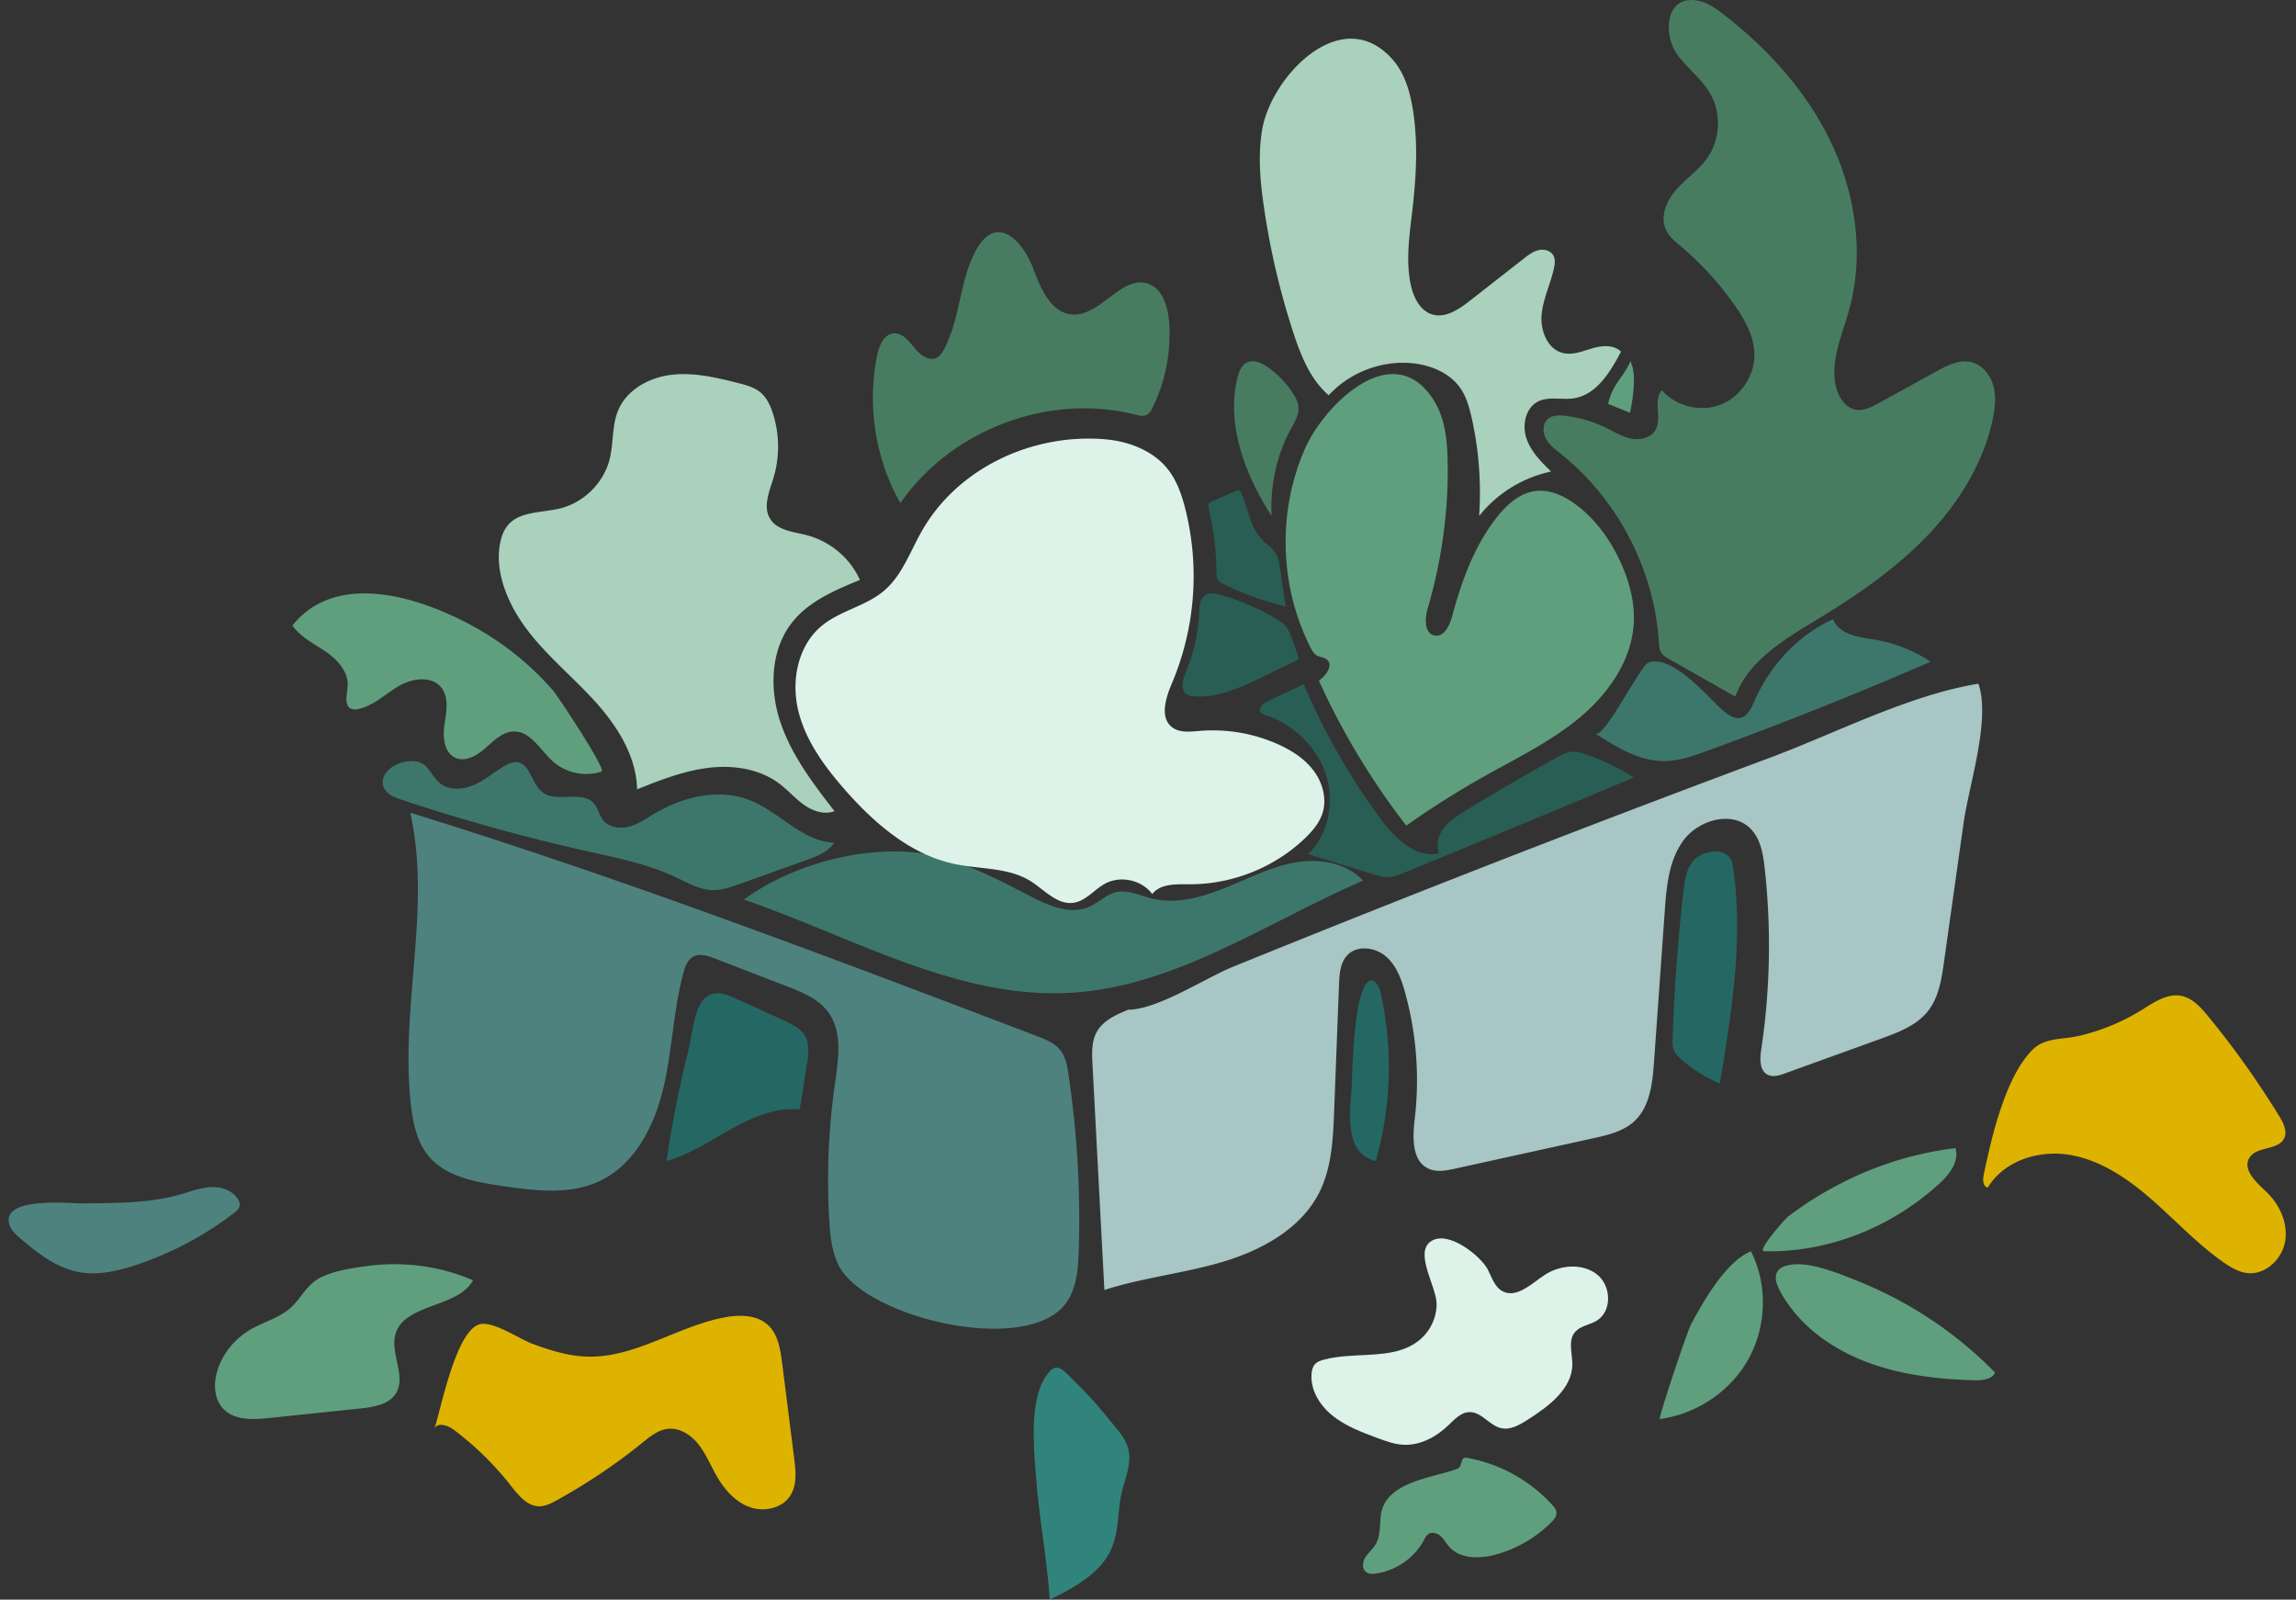 <svg xmlns="http://www.w3.org/2000/svg" width="178" height="124" viewBox="0 0 178 124"><rect x="0" y="0" width="178" height="124" fill="#333333" stroke="none"/><defs><clipPath id="a"><path d="M.67 92.02h17.918v6.684H.67z"/></clipPath><clipPath id="b"><path d="M80.14 106.02h7.41v17.984h-7.41z"/></clipPath><clipPath id="c"><path d="M153.75 77.16h23.458v21.541H153.75z"/></clipPath></defs><path fill="#285e54" d="M94.314 44.387c.004.21.01.439.127.605.085.119.215.186.34.249A21.945 21.945 0 0 0 99.67 47l-.442-2.992c-.05-.34-.102-.686-.256-.986-.234-.458-.665-.74-1.025-1.084-1.058-1.006-1.131-2.407-1.71-3.706-.039-.088-.086-.182-.17-.218a.204.204 0 0 0-.102-.012.589.589 0 0 0-.164.052l-1.883.835c-.086.038-.178.083-.222.173-.046.096-.022.213.003.318.38 1.635.588 3.32.615 5.007"/><path fill="#a9d1bc" d="M103.01 30.642c1.649-1.802 4.174-2.75 6.59-2.472 1.41.162 2.841.776 3.641 1.956.453.669.673 1.466.85 2.255.559 2.493.755 5.07.58 7.619a9.714 9.714 0 0 1 5.577-3.447c-.769-.753-1.563-1.546-1.908-2.569-.345-1.022-.08-2.34.869-2.842.836-.443 1.86-.125 2.796-.266 1.758-.266 2.833-2.03 3.665-3.613-.552-.56-1.467-.484-2.218-.263-.752.22-1.53.549-2.29.362-1.199-.294-1.76-1.751-1.644-2.988.115-1.237.697-2.38.957-3.595.07-.326.112-.686-.05-.977-.214-.383-.725-.511-1.15-.41-.426.1-.785.376-1.13.645l-4.198 3.282c-.845.66-1.873 1.36-2.9 1.058-.967-.285-1.48-1.352-1.685-2.347-.385-1.87-.09-3.803.13-5.699.303-2.613.459-5.27.038-7.867-.227-1.405-.65-2.836-1.6-3.89-3.956-4.394-9.373 1.387-10.073 5.442-.346 2.003-.159 4.06.135 6.07a58.426 58.426 0 0 0 2.255 9.639c.591 1.813 1.324 3.677 2.763 4.917"/><path fill="#5f9f7d" d="M124.67 31.31l1.7.69.052-.262c.272-1.386.325-2.676.136-3.286l-.14-.452-.213.405a7.597 7.597 0 0 1-.547.858c-.362.515-.736 1.049-.927 1.807z"/><path fill="#285e54" d="M107.68 67.997c.385-.022.753-.171 1.113-.318a2210.802 2210.802 0 0 0 17.877-7.408 17.727 17.727 0 0 0-3.66-1.776c-.372-.13-.76-.249-1.15-.217-.434.035-.833.251-1.216.464a199.232 199.232 0 0 0-7.112 4.15c-.584.359-1.18.731-1.6 1.282-.421.55-.635 1.326-.361 1.968-1.832.43-3.468-1.206-4.605-2.753A51.422 51.422 0 0 1 101.061 53c.043.1-2.93 1.344-3.133 1.573-.744.839.278.803 1.076 1.21 1.536.783 2.869 2.058 3.573 3.69.962 2.226.576 5.098-1.171 6.735l5.043 1.563c.4.125.812.25 1.23.226"/><path fill="#5f9f7d" d="M143.872 99.241c-1.404-.555-3.706-1.525-5.265-1.162-.377.088-.623.234-.767.42-.503.646.21 1.782.86 2.693 1.522 2.133 3.872 3.645 6.408 4.537 2.535.89 5.257 1.198 7.957 1.27.61.015 1.361-.06 1.605-.597-3.009-3.088-6.719-5.548-10.798-7.16"/><path fill="#477c60" d="M100.109 33.19c.271-.493.59-1.012.559-1.589-.021-.413-.22-.786-.44-1.122a7.257 7.257 0 0 0-1.995-2.052c-.5-.34-1.148-.605-1.655-.278-.365.236-.537.711-.648 1.162a8.74 8.74 0 0 0-.234 1.485c-.24 3.259 1.216 6.644 2.89 9.204-.135-2.37.404-4.78 1.523-6.81"/><path fill="#3d776c" d="M97.31 67.839c-.82.34-1.63.71-2.452 1.038-1.796.717-3.76 1.24-5.625.762-.91-.234-1.828-.702-2.74-.475-.736.184-1.309.79-2.002 1.11-1.533.705-3.277-.099-4.776-.882-2.183-1.142-4.391-2.276-6.746-2.929-4.752-1.318-11.265.302-15.299 3.271 8.43 2.891 16.639 7.792 25.483 7.22 8.022-.517 15.082-5.46 22.517-8.695-1.358-1.437-3.492-1.74-5.382-1.38-1.025.196-2.007.556-2.979.96"/><g clip-path="url(#a)"><path fill="#4d827f" d="M16.335 92.024c-.776.041-1.517.326-2.265.543-2.5.725-5.098.687-7.667.718C5.42 93.297.232 92.742.7 94.83c.11.484.49.836.854 1.15 1.335 1.15 2.783 2.273 4.476 2.613 1.11.222 2.246.09 3.352-.188a16.98 16.98 0 0 0 1.198-.354 26.042 26.042 0 0 0 7.565-4.021c.193-.149.4-.325.437-.575.03-.198-.06-.395-.172-.557-.46-.66-1.3-.913-2.075-.873"/></g><path fill="#5f9f7d" d="M125.606 43.514c-.787-1.7-1.918-3.274-3.433-4.4-.909-.675-2.025-1.195-3.154-1.048-1.213.158-2.193 1.05-2.946 1.998-1.785 2.247-2.77 5.004-3.512 7.76-.187.69-.608 1.557-1.324 1.439a.725.725 0 0 1-.552-.41c-.226-.443-.16-1.146-.005-1.677 1.085-3.712 1.633-7.58 1.55-11.442-.035-1.623-.203-3.313-1.07-4.694-3.142-5.009-8.503.368-9.982 3.723-2.149 4.87-1.993 10.67.415 15.422.123.242.263.494.5.63.243.137.557.136.771.312.53.432-.058 1.24-.614 1.638A56.192 56.192 0 0 0 109.024 64a69.367 69.367 0 0 1 6.063-3.83c2.512-1.41 5.137-2.681 7.348-4.517 2.21-1.836 4.009-4.364 4.215-7.203.123-1.694-.328-3.39-1.044-4.936"/><g clip-path="url(#b)"><path fill="#31847c" d="M86.36 110.489c-.89-1.08-1.78-2.17-2.785-3.144-1.269-1.23-1.665-2.008-2.6-.478-1.205 1.976-.802 5.756-.628 7.945.245 3.074.836 6.114 1.033 9.192 1.921-.948 3.994-2.053 4.819-4.03.555-1.332.44-2.843.759-4.25.182-.8.506-1.607.578-2.41a2.931 2.931 0 0 0-.06-.962c-.173-.71-.652-1.3-1.116-1.863"/></g><path fill="#ddb300" d="M60.633 105.644c-.134-1.056-.313-2.203-1.088-2.925-.85-.792-2.154-.815-3.293-.61-3.603.645-6.835 3.06-10.495 3.057-1.57 0-3.06-.468-4.518-1.011-.95-.354-3.072-1.8-4.081-1.49-1.687.518-2.779 5.618-3.362 7.7-.045.16-.087.303-.126.424.179-.557 1.013-.327 1.48.022a23.79 23.79 0 0 1 4.45 4.352c.587.748 1.276 1.61 2.222 1.604.467-.003.9-.227 1.31-.451a45.06 45.06 0 0 0 6.659-4.47c.596-.482 1.228-1 1.988-1.084.927-.102 1.81.487 2.386 1.224.578.738.93 1.624 1.397 2.437.594 1.035 1.43 1.992 2.545 2.4 1.115.407 2.535.115 3.169-.895.521-.83.417-1.894.294-2.868l-.937-7.416"/><path fill="#5f9f7d" d="M150.399 91.707c.742-.683 1.51-1.69 1.2-2.707a26.333 26.333 0 0 0-8.816 2.702 27.057 27.057 0 0 0-4.146 2.595c-.158.12-1.147 1.213-1.66 1.97-.278.411-.416.724-.204.729 4.908.109 9.832-1.802 13.626-5.289m-121.987 6.44c-1.152.159-2.697.39-3.705.968-.958.55-1.356 1.495-2.127 2.22-.852.802-2.089 1.113-3.119 1.705-1.278.735-2.24 1.936-2.633 3.29-.308 1.06-.208 2.335.676 3.06.897.734 2.237.653 3.422.528l6.97-.73c1.004-.106 2.133-.277 2.713-1.05 1.016-1.356-.47-3.28.091-4.85.336-.938 1.233-1.429 2.248-1.836 1.414-.568 3.057-.974 3.722-2.205-2.557-1.115-5.47-1.484-8.258-1.1"/><path fill="#ddf2e8" d="M108.783 111.995c1.319.073 2.576-.615 3.512-1.517.471-.452.966-1.002 1.63-1.014.944-.017 1.546 1.053 2.468 1.249.713.15 1.412-.255 2.022-.644 1.645-1.046 3.474-2.406 3.482-4.31.003-.866-.357-1.86.224-2.519.403-.456 1.097-.531 1.63-.84 1.246-.727 1.185-2.716.058-3.607-1.126-.89-2.868-.75-4.069.046-1.023.678-2.16 1.828-3.25 1.257-.625-.326-.832-1.075-1.15-1.69-.529-1.02-3.087-3.11-4.426-2.168-1.274.896.436 3.486.459 4.808.019 1.117-.528 2.23-1.434 2.92-1.507 1.15-3.55 1-5.51 1.152-.624.048-1.24.128-1.827.29-.237.065-.48.151-.648.327-.17.18-.237.43-.265.674-.148 1.265.593 2.505 1.603 3.32 1.01.817 2.263 1.287 3.492 1.744.647.24 1.307.483 1.999.522"/><path fill="#5f9f7d" d="M131.117 102.623c-.284.522-1.895 5.327-2.336 6.888-.087.31-.128.491-.104.489 2.892-.378 5.553-2.198 6.925-4.738 1.355-2.508 1.44-5.714.143-8.262-1.954.806-3.642 3.808-4.628 5.623m-17.351 10.393a.483.483 0 0 0-.233-.003c-.26.085-.205.48-.37.697-.092.12-.245.176-.39.224-1.975.669-5.454 1.008-5.73 3.588-.083.773-.023 1.608-.44 2.265-.223.35-.563.614-.775.97-.21.356-.242.887.1 1.123.203.142.475.133.721.1.305-.041.605-.112.896-.21 1.202-.403 2.25-1.266 2.847-2.384.091-.17.18-.354.34-.464.29-.198.704-.068.965.168.261.237.428.558.662.82.84.945 2.329.936 3.553.61a9.717 9.717 0 0 0 4.364-2.523c.206-.207.416-.46.392-.751-.018-.221-.169-.407-.318-.573a11.71 11.71 0 0 0-6.584-3.657"/><path fill="#3d776c" d="M49.611 66.972c.948.277 1.877.605 2.769 1.025.933.438 1.866.988 2.902 1.003.699.01 1.374-.23 2.03-.465l5.18-1.855c.824-.296 1.705-.635 2.178-1.356-2.473-.083-4.224-2.373-6.515-3.284-2.41-.96-5.226-.28-7.445 1.047-.62.373-1.225.8-1.928.99-.703.189-1.55.081-2.007-.472-.335-.406-.41-.978-.77-1.363-.933-.995-2.85.014-3.94-.817-.87-.66-.964-2.308-2.065-2.347-.307-.011-.596.13-.86.284-.797.466-1.501 1.084-2.345 1.465-.843.38-1.915.478-2.647-.08-.46-.354-.71-.903-1.103-1.325-.993-1.065-3.833.045-3.312 1.569.192.56.835.82 1.409 1.01A149.741 149.741 0 0 0 45.5 65.98c1.374.308 2.762.599 4.111.993M142.104 48c-2.637 1.21-4.836 3.489-6.056 6.278-.249.57-.541 1.239-1.115 1.368-.481.11-.946-.22-1.33-.551-1.227-1.065-3.94-4.4-5.808-3.73-.636.228-3.433 5.939-4.125 5.497 1.648 1.052 3.401 2.137 5.318 2.138 1.151 0 2.267-.395 3.357-.791a308.506 308.506 0 0 0 17.325-6.913 11.006 11.006 0 0 0-4.305-1.706c-.499-.082-1.043-.157-1.548-.298-.747-.208-1.408-.56-1.713-1.292"/><path fill="#285e54" d="M92.536 53.973c2.534.285 5.626-1.755 7.876-2.7.087-.037.182-.08.227-.16.06-.106.02-.235-.02-.349l-.451-1.242c-.13-.355-.263-.719-.512-1.007-.212-.246-.494-.423-.776-.587a18.573 18.573 0 0 0-4.184-1.801c-.432-.125-.94-.224-1.301.039-.381.276-.41.81-.427 1.274a13.443 13.443 0 0 1-1.039 4.683c-.234.559-.459 1.313.04 1.672.162.116.367.155.567.178"/><path fill="#256863" d="M134.144 66.549c-.269-.428-.834-.596-1.339-.538-1.788.204-2.11 1.498-2.29 3.061a140.105 140.105 0 0 0-.84 11.432c-.01.336-.018.688.13.991.109.225.293.404.48.571a11.028 11.028 0 0 0 3.05 1.934c.435-2.636.87-5.294 1.121-7.956.274-2.913.327-5.831-.085-8.726-.038-.266-.082-.54-.226-.769"/><path fill="#a7c6c5" d="M103.91 71.59l-.187.074a1534.666 1534.666 0 0 0-8.137 3.28c-2.128.865-5.854 3.327-8.119 3.327-.926.383-1.917.821-2.415 1.679-.435.748-.402 1.662-.357 2.522L85.618 100c2.997-.971 6.178-1.287 9.196-2.19 3.02-.902 6.021-2.557 7.44-5.323.991-1.935 1.094-4.177 1.177-6.34l.378-9.85c.031-.82.1-1.728.699-2.304.772-.742 2.132-.547 2.943.155.812.703 1.192 1.76 1.477 2.784a25.517 25.517 0 0 1 .75 9.811c-.169 1.43-.239 3.282 1.103 3.865.632.274 1.362.13 2.035-.018l10.689-2.35c1.12-.246 2.294-.52 3.144-1.275 1.259-1.12 1.46-2.958 1.578-4.622.28-3.913.559-7.825.837-11.738.137-1.92.316-3.956 1.483-5.502 1.166-1.547 3.698-2.26 5.108-.923.824.781 1.027 1.985 1.152 3.102a54.36 54.36 0 0 1-.272 14.12c-.107.706-.126 1.615.53 1.922.406.19.885.04 1.307-.113l7.448-2.692c1.333-.482 2.736-1.011 3.619-2.103.86-1.065 1.08-2.48 1.269-3.826l1.518-10.768c.422-3 2.116-8.027 1.151-10.822-5.396.878-11.085 3.848-16.225 5.762A1507.117 1507.117 0 0 0 103.91 71.59"/><g clip-path="url(#c)"><path fill="#ddb300" d="M171.171 78.761c-.56-.68-1.197-1.388-2.052-1.56-1.098-.221-2.134.504-3.09 1.097a16.156 16.156 0 0 1-4.894 2.01c-1.32.302-2.595.106-3.563 1.071-2.128 2.121-3.198 6.878-3.789 9.732-.076.37-.042.9.327.945 1.271-2.111 4.017-2.945 6.416-2.52 2.4.424 4.5 1.88 6.343 3.498 1.843 1.618 3.524 3.442 5.536 4.837.549.38 1.143.736 1.803.815.344.041.682-.002 1.002-.112.98-.336 1.775-1.298 1.952-2.362.233-1.41-.445-2.862-1.476-3.835-.77-.726-1.843-1.7-1.305-2.615.55-.935 2.268-.556 2.712-1.547.243-.542-.069-1.16-.378-1.665a68.634 68.634 0 0 0-5.544-7.789"/></g><path fill="#477c60" d="M154.543 29.934c-.226-.852-.845-1.643-1.696-1.857-.931-.234-1.878.245-2.72.709l-4.484 2.467c-.541.297-1.134.605-1.744.51-.838-.132-1.382-.985-1.57-1.817-.446-1.969.476-3.95 1.02-5.894 1.187-4.252.534-8.906-1.344-12.9-1.877-3.994-4.915-7.359-8.4-10.05-.552-.427-1.136-.848-1.812-1.014-2.686-.66-2.911 2.553-1.756 4.146.78 1.073 1.897 1.886 2.555 3.038.873 1.527.772 3.562-.246 4.994-.664.933-1.648 1.585-2.402 2.445-.755.86-1.276 2.12-.768 3.147.246.499.694.86 1.117 1.218a24.579 24.579 0 0 1 4.128 4.498c.822 1.156 1.567 2.46 1.59 3.882.028 1.674-1.067 3.307-2.62 3.912-1.552.604-3.456.137-4.557-1.12-.703.796.037 2.16-.492 3.081a1.35 1.35 0 0 1-.656.562c-.366.157-.802.19-1.197.116-.689-.13-1.3-.51-1.93-.82a9.987 9.987 0 0 0-3.212-.955c-.475-.057-1.01-.06-1.363.263-.404.373-.388 1.045-.122 1.528.266.481.722.821 1.15 1.165 4.409 3.528 7.24 8.978 7.6 14.632.017.263.033.54.17.765.138.227.378.367.61.499l5.14 2.916c.994-2.759 3.741-4.396 6.24-5.913 3.032-1.841 6-3.847 8.483-6.39 2.483-2.54 4.47-5.664 5.22-9.145.186-.862.294-1.767.068-2.618"/><path fill="#256863" d="M106.146 76.048c-1.207.662-1.291 6.962-1.365 8.284-.11 1.966-.591 5.088 1.87 5.668.488-1.69.8-3.436.938-5.197a26.419 26.419 0 0 0-.57-7.909c-.108-.472-.468-1.068-.873-.846"/><path fill="#5f9f7d" d="M34.024 53.1c.09.08.174.173.248.278.543.773.325 1.832.189 2.775-.137.943-.055 2.115.768 2.554.78.416 1.718-.11 2.385-.698.668-.589 1.364-1.303 2.243-1.306 1.29-.004 2.033 1.45 3.007 2.32 1.015.907 2.5 1.216 3.778.786.388-.132-3.356-5.8-3.745-6.252a22.344 22.344 0 0 0-5.963-4.871c-4.076-2.29-10.745-4.587-14.264-.198.632.914 1.676 1.404 2.584 2.027.908.622 1.777 1.571 1.698 2.69-.044.624-.292 1.452.254 1.725.184.093.402.072.602.027 1.183-.26 2.1-1.195 3.157-1.802.946-.545 2.28-.743 3.059-.055"/><path fill="#4d827f" d="M57.394 71.691C48.924 68.608 40.41 65.66 31.804 63c1.672 7.397-.816 15.157.059 22.694.158 1.368.455 2.784 1.308 3.852 1.312 1.643 3.567 2.062 5.625 2.37 2.637.395 5.464.763 7.854-.438 2.638-1.326 4.112-4.283 4.794-7.198.68-2.915.754-5.957 1.533-8.846.134-.492.322-1.025.762-1.27.5-.28 1.118-.079 1.652.128l5.6 2.16c1.209.467 2.488.986 3.247 2.05 1.083 1.52.766 3.6.499 5.456a52.846 52.846 0 0 0-.446 10.633c.07 1.19.19 2.409.714 3.475 2.035 4.138 14.997 7.188 17.774 2.756.71-1.134.81-2.544.852-3.888a75.8 75.8 0 0 0-.805-13.699c-.093-.614-.203-1.253-.566-1.753-.443-.61-1.18-.905-1.88-1.17-7.647-2.911-15.297-5.822-22.986-8.62"/><path fill="#a9d1bc" d="M41.421 49.51c1.402 1.67 3.087 3.102 4.57 4.71 1.79 1.944 3.346 4.325 3.398 6.967 1.794-.712 3.611-1.43 5.526-1.665 1.915-.234 3.97.066 5.51 1.23.67.505 1.222 1.155 1.906 1.64.685.483 1.582.79 2.364.488-1.66-2.142-3.34-4.343-4.198-6.913-.858-2.57-.758-5.62.93-7.74 1.299-1.63 3.315-2.482 5.243-3.272a6.307 6.307 0 0 0-4.104-3.462c-1.042-.27-2.301-.363-2.863-1.281-.57-.93-.06-2.108.258-3.151.5-1.64.48-3.436-.057-5.065-.191-.58-.46-1.157-.922-1.555-.49-.421-1.142-.593-1.768-.751-1.684-.424-3.415-.838-5.14-.638-1.724.2-3.468 1.142-4.143 2.742-.504 1.193-.355 2.559-.672 3.815-.48 1.897-2.108 3.453-4.024 3.846-1.935.396-3.877.16-4.422 2.463-.531 2.246.495 4.705 1.774 6.515.263.372.542.73.834 1.078"/><path fill="#477c60" d="M78.67 32.518c3.01-.979 6.268-1.159 9.336-.376.301.077.635.159.909.011.215-.115.342-.346.45-.568a12.985 12.985 0 0 0 1.269-6.634c-.09-1.178-.49-2.528-1.58-2.939-2.078-.78-3.753 2.56-5.96 2.366-1.564-.137-2.376-1.907-2.926-3.4-.927-2.513-3.033-4.5-4.61-1.381-1.194 2.36-1.124 5.174-2.393 7.512-.128.235-.278.472-.508.604-.601.345-1.318-.195-1.754-.739-.436-.544-.953-1.2-1.64-1.129-.75.079-1.111.961-1.265 1.71-.791 3.868-.137 8.021 1.802 11.445 2.141-3.084 5.334-5.334 8.87-6.482"/><path fill="#ddf2e8" d="M61.771 54.524c.03.179.065.356.107.531.555 2.33 2.025 4.346 3.616 6.157 2.307 2.627 5.122 5.07 8.578 5.777 1.96.402 4.12.251 5.81 1.307 1.09.681 2.078 1.874 3.355 1.684.962-.144 1.602-1.037 2.457-1.492 1.194-.635 2.841-.264 3.636.818.617-.81 1.837-.763 2.867-.757 3.317.016 6.621-1.3 8.988-3.583.563-.543 1.087-1.158 1.332-1.895.372-1.117.034-2.383-.676-3.329-.71-.945-1.753-1.605-2.845-2.085a12.414 12.414 0 0 0-5.985-.999c-.725.06-1.532.164-2.117-.263-1.013-.742-.521-2.292-.035-3.439A21.338 21.338 0 0 0 91.88 39.4c-.275-1.07-.646-2.14-1.332-3.014-1.14-1.45-3.031-2.18-4.891-2.334-5.652-.467-11.435 2.237-14.212 7.151-.903 1.598-1.524 3.43-2.94 4.616-1.396 1.17-3.355 1.519-4.768 2.67-1.735 1.41-2.325 3.835-1.965 6.035"/><path fill="#256863" d="M60.785 79.108l-3.945-1.792c-2.985-1.355-2.942 1.95-3.51 4.252A91.147 91.147 0 0 0 51.67 90c1.8-.497 3.384-1.571 5.022-2.484 1.637-.913 3.449-1.693 5.304-1.514l.56-3.481c.047-.287.091-.583.108-.876.025-.46-.02-.911-.236-1.306-.338-.619-1.011-.943-1.643-1.23"/></svg>